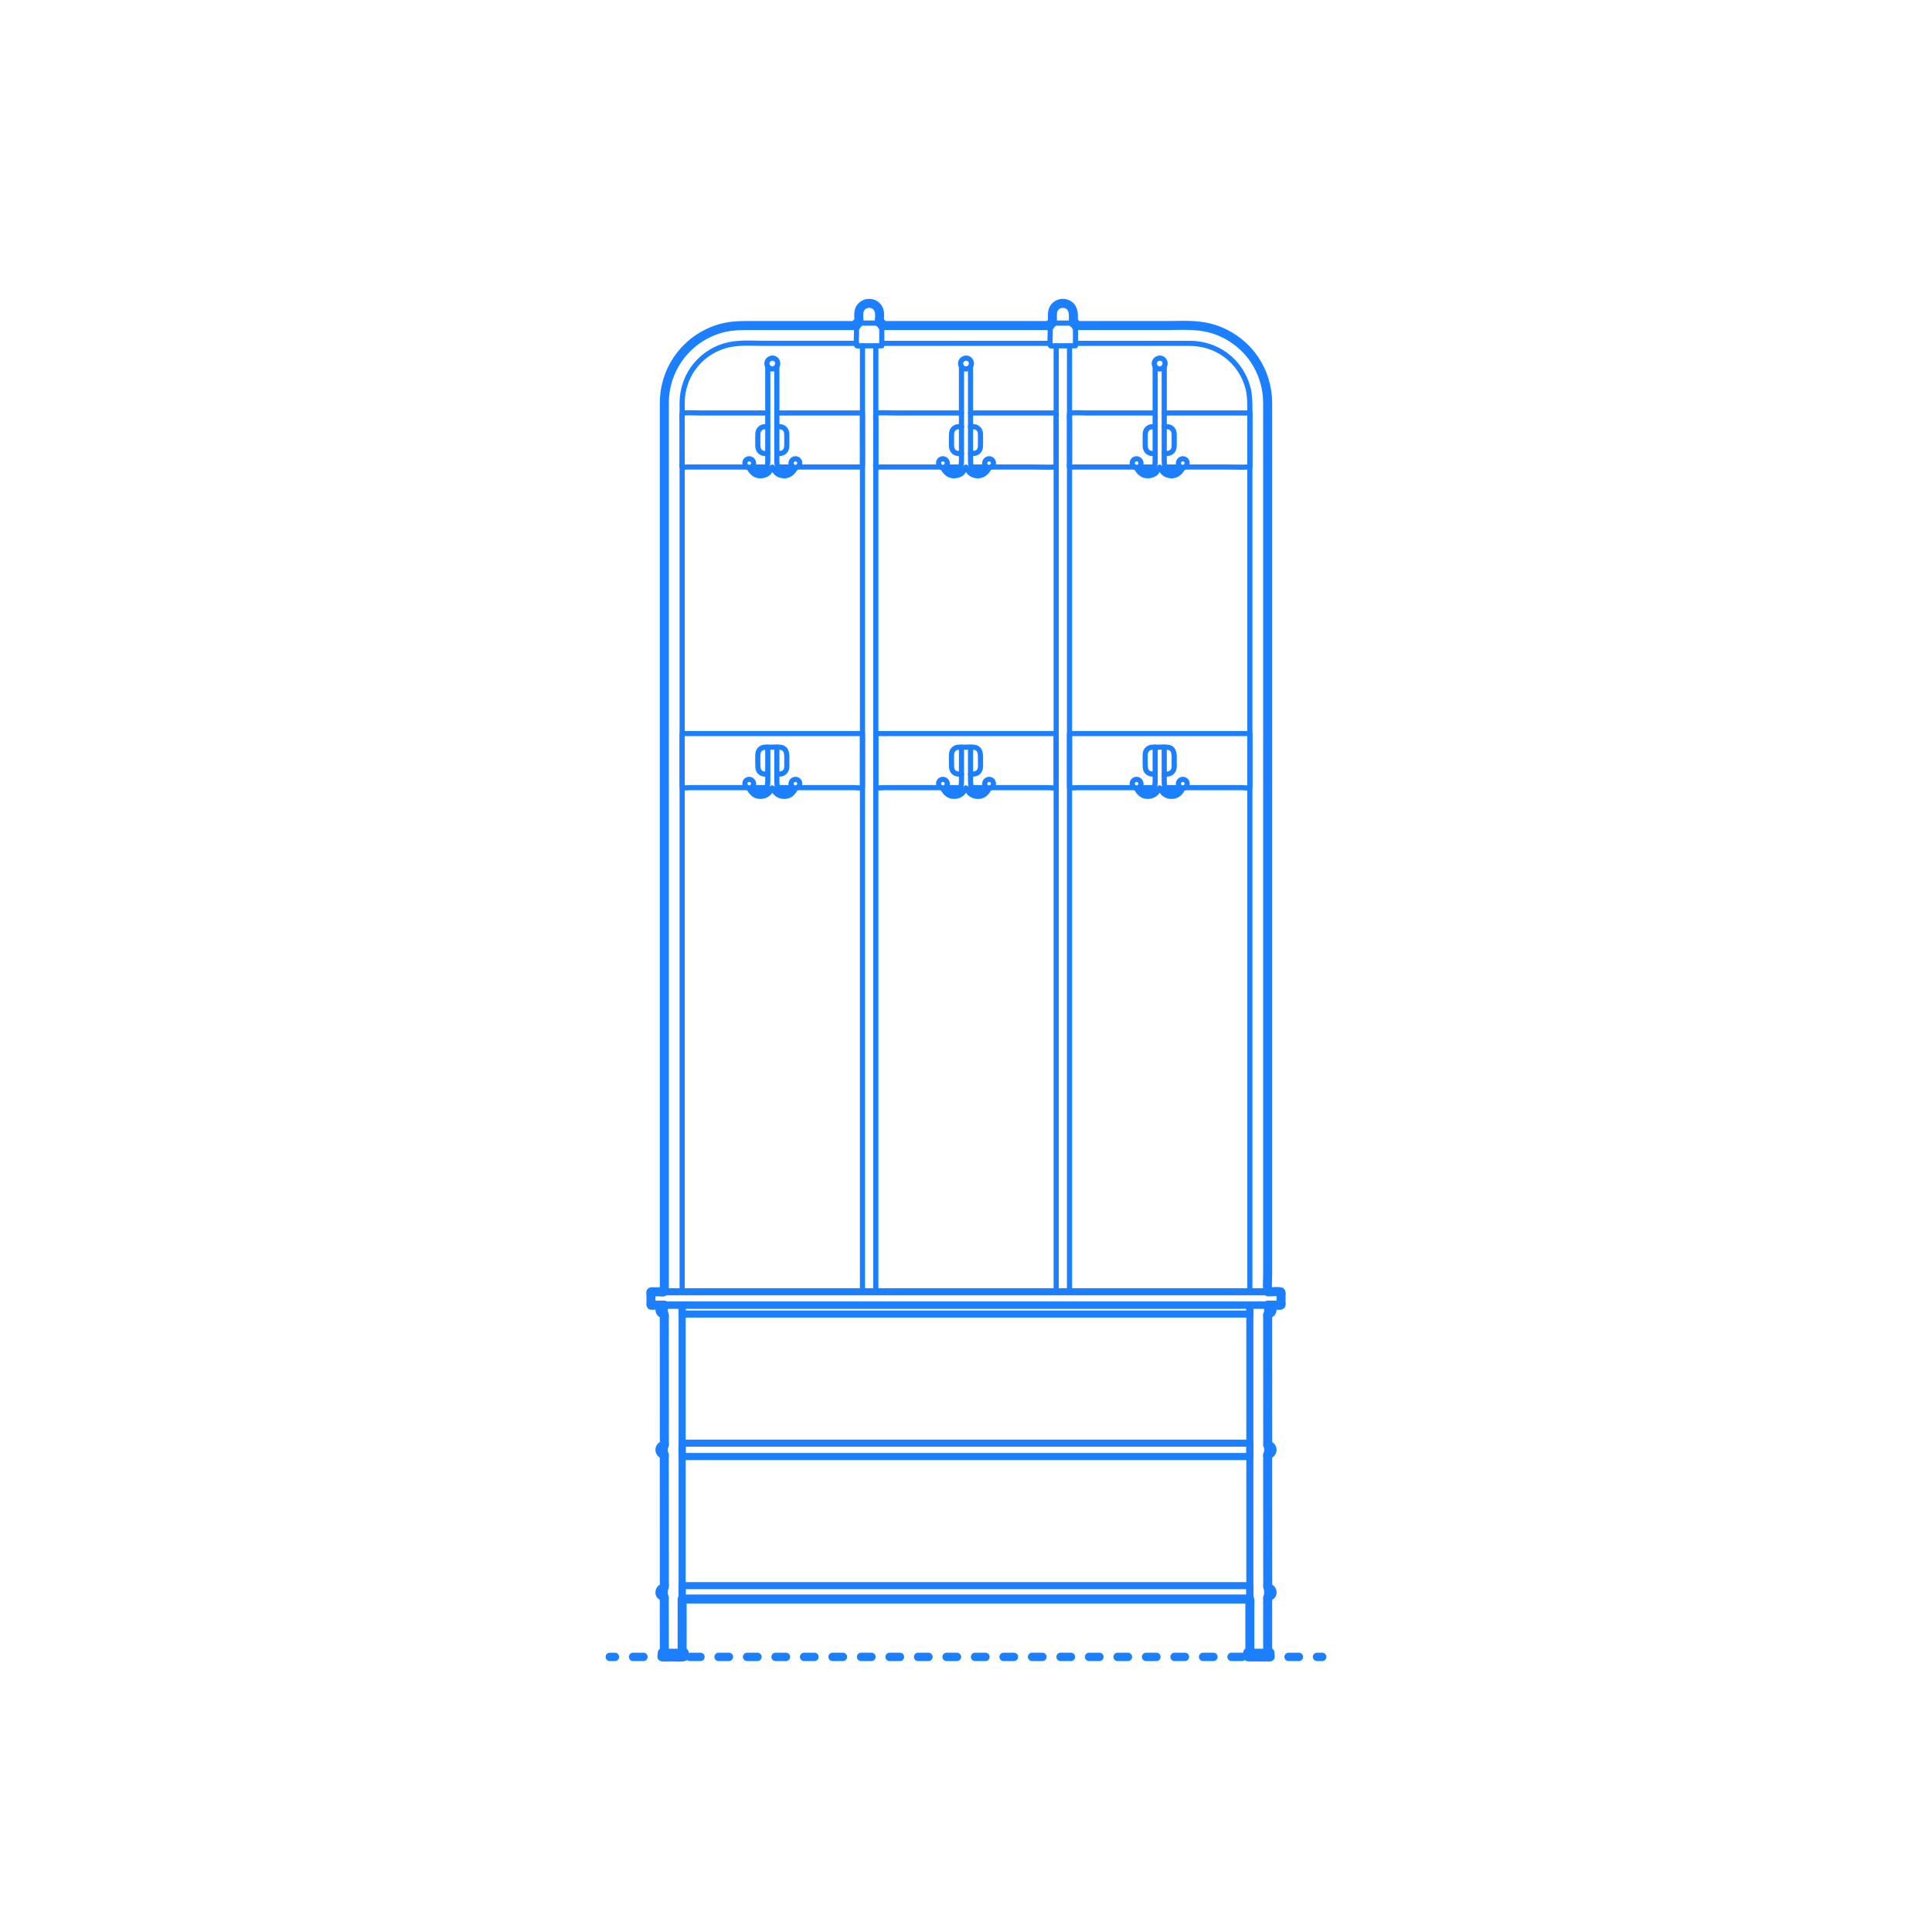 <?xml version="1.0" encoding="utf-8"?>
<!-- Generator: Adobe Illustrator 23.0.4, SVG Export Plug-In . SVG Version: 6.00 Build 0)  -->
<!DOCTYPE svg PUBLIC "-//W3C//DTD SVG 1.1//EN" "http://www.w3.org/Graphics/SVG/1.1/DTD/svg11.dtd">
<svg version="1.1" xmlns:x="http://ns.adobe.com/Extensibility/1.0/" xmlns:i="http://ns.adobe.com/AdobeIllustrator/10.0/" xmlns:graph="http://ns.adobe.com/Graphs/1.0/"
	 xmlns="http://www.w3.org/2000/svg" xmlns:xlink="http://www.w3.org/1999/xlink" x="0px" y="0px" viewBox="0 0 750 750"
	 enable-background="new 0 0 750 750" xml:space="preserve">
<g id="FILL-BACKGROUND">
	<rect fill="#FFFFFF" width="750" height="750"/>
</g>
<g id="AG-DIAGRAM">
	<g id="POLYLINE_431_">
		<g>
			<g>
				
					<line fill="none" stroke="#1B7FFF" stroke-width="3.25" stroke-linecap="round" stroke-linejoin="round" x1="513.281" y1="643.201" x2="511.281" y2="643.201"/>
				
					<line fill="none" stroke="#1B7FFF" stroke-width="3.25" stroke-linecap="round" stroke-linejoin="round" stroke-dasharray="4.023,7.04" x1="504.241" y1="643.201" x2="242.239" y2="643.201"/>
				
					<line fill="none" stroke="#1B7FFF" stroke-width="3.25" stroke-linecap="round" stroke-linejoin="round" x1="238.719" y1="643.201" x2="236.719" y2="643.201"/>
			</g>
		</g>
	</g>
</g>
<g id="AG-DETAIL-DIAGRAM">
</g>
<g id="AG-DETAILS">
	<g id="POLYLINE_214_">
		<path fill="none" stroke="#1B7FFF" stroke-width="2" stroke-linecap="round" stroke-linejoin="round" stroke-miterlimit="10" d="
			M382.249,304.235c0.053-1.532,1.977-2.316,3.009-1.107c1.008,1.181-0.044,3.041-1.575,2.791
			C382.858,305.785,382.263,305.063,382.249,304.235z"/>
	</g>
	<g id="POLYLINE_215_">
		<path fill="none" stroke="#1B7FFF" stroke-width="2" stroke-linecap="round" stroke-linejoin="round" stroke-miterlimit="10" d="
			M382.515,305.15c-0.618,1.165-1.297,2.141-2.708,2.245c-1.171,0.086-2.236-0.45-2.671-1.572c-0.43-1.108-0.376-2.375-0.376-3.545
			c0-2.161,0-4.323,0-6.484c0-1.909,0-3.818,0-5.727"/>
	</g>
	<g id="POLYLINE_216_">
		<path fill="none" stroke="#1B7FFF" stroke-width="2" stroke-linecap="round" stroke-linejoin="round" stroke-miterlimit="10" d="
			M367.485,305.15c0.618,1.165,1.297,2.141,2.708,2.245c1.171,0.086,2.236-0.45,2.671-1.572c0.43-1.108,0.376-2.375,0.376-3.545
			c0-2.161,0-4.323,0-6.484c0-1.909,0-3.818,0-5.727"/>
	</g>
	<g id="POLYLINE_217_">
		<path fill="none" stroke="#1B7FFF" stroke-width="2" stroke-linecap="round" stroke-linejoin="round" stroke-miterlimit="10" d="
			M373.24,300.52c-1.119,0-2.201,0.037-3.05-0.813c-0.738-0.739-0.808-1.658-0.808-2.643c-0.001-1.406-0.067-2.828-0.001-4.232
			c0.049-1.04,0.56-1.977,1.504-2.461c0.995-0.51,2.332-0.304,3.405-0.304c1.279,0,2.648-0.146,3.92,0.024
			c2.831,0.379,2.408,3.515,2.408,5.592c0,1.23,0.231,2.694-0.562,3.742c-0.827,1.094-2.039,1.096-3.297,1.096"/>
	</g>
	<g id="POLYLINE_218_">
		<path fill="none" stroke="#1B7FFF" stroke-width="2" stroke-linecap="round" stroke-linejoin="round" stroke-miterlimit="10" d="
			M367.751,304.235c-0.053-1.532-1.977-2.316-3.009-1.107c-1.008,1.181,0.044,3.041,1.575,2.791
			C367.142,305.785,367.737,305.063,367.751,304.235z"/>
	</g>
	<g id="POLYLINE_219_">
		
			<line fill="none" stroke="#1B7FFF" stroke-width="2" stroke-linecap="round" stroke-linejoin="round" stroke-miterlimit="10" x1="367.824" y1="181.308" x2="372.887" y2="181.308"/>
	</g>
	<g id="POLYLINE_220_">
		
			<line fill="none" stroke="#1B7FFF" stroke-width="2" stroke-linecap="round" stroke-linejoin="round" stroke-miterlimit="10" x1="377.113" y1="181.308" x2="382.176" y2="181.308"/>
	</g>
	<g id="POLYLINE_221_">
		<path fill="none" stroke="#1B7FFF" stroke-width="2" stroke-linecap="round" stroke-linejoin="round" stroke-miterlimit="10" d="
			M367.751,179.782c-0.053-1.532-1.977-2.316-3.009-1.107c-1.008,1.181,0.044,3.041,1.575,2.791
			C367.142,181.332,367.737,180.61,367.751,179.782z"/>
	</g>
	<g id="POLYLINE_222_">
		<path fill="none" stroke="#1B7FFF" stroke-width="2" stroke-linecap="round" stroke-linejoin="round" stroke-miterlimit="10" d="
			M367.485,180.697c0.618,1.165,1.297,2.141,2.708,2.245c1.171,0.086,2.236-0.45,2.671-1.572c0.43-1.108,0.376-2.375,0.376-3.545
			c0-2.161,0-4.323,0-6.484c0-1.909,0-3.818,0-5.727"/>
	</g>
	<g id="POLYLINE_223_">
		<path fill="none" stroke="#1B7FFF" stroke-width="2" stroke-linecap="round" stroke-linejoin="round" stroke-miterlimit="10" d="
			M382.515,180.697c-0.618,1.165-1.297,2.141-2.708,2.245c-1.171,0.086-2.236-0.45-2.671-1.572c-0.43-1.108-0.376-2.375-0.376-3.545
			c0-2.161,0-4.323,0-6.484c0-1.909,0-3.818,0-5.727"/>
	</g>
	<g id="POLYLINE_224_">
		<path fill="none" stroke="#1B7FFF" stroke-width="2" stroke-linecap="round" stroke-linejoin="round" stroke-miterlimit="10" d="
			M382.249,179.782c0.053-1.532,1.977-2.316,3.009-1.107c1.008,1.181-0.044,3.041-1.575,2.791
			C382.858,181.332,382.263,180.61,382.249,179.782z"/>
	</g>
	<g id="POLYLINE_225_">
		<path fill="none" stroke="#1B7FFF" stroke-width="2" stroke-linecap="round" stroke-linejoin="round" stroke-miterlimit="10" d="
			M417.503,134.248c-2.735,0-5.471,0-8.206,0c-0.307,0-1.208,0.162-1.48,0c-0.191-0.113-0.087-0.074-0.128-0.391
			c-0.19-1.451,0-3.055,0-4.517c0-0.835,0-1.67,0-2.505c0-0.253-0.153-1.143,0-1.346c0.224-0.297,2.02-0.071,2.428-0.071
			c1.739,0,3.478,0,5.217,0c0.461,0,1.977-0.218,2.171,0.14c0.201,0.372,0,1.416,0,1.835c0,0.945,0,1.89,0,2.835
			C417.503,131.568,417.503,132.908,417.503,134.248z"/>
	</g>
	<g id="POLYLINE_226_">
		<path fill="none" stroke="#1B7FFF" stroke-width="2" stroke-linecap="round" stroke-linejoin="round" stroke-miterlimit="10" d="
			M408.551,125.417c0-2.415-0.531-5.438,1.794-6.999c2.369-1.591,5.689-0.188,6.223,2.6c0.269,1.407,0.073,2.974,0.073,4.399"/>
	</g>
	<g id="POLYLINE_227_">
		
			<line fill="none" stroke="#1B7FFF" stroke-width="2" stroke-linecap="round" stroke-linejoin="round" stroke-miterlimit="10" x1="410.002" y1="134.248" x2="410.002" y2="501.463"/>
	</g>
	<g id="POLYLINE_228_">
		
			<line fill="none" stroke="#1B7FFF" stroke-width="2" stroke-linecap="round" stroke-linejoin="round" stroke-miterlimit="10" x1="415.188" y1="501.463" x2="415.188" y2="134.248"/>
	</g>
	<g id="POLYLINE_229_">
		<path fill="none" stroke="#1B7FFF" stroke-width="2" stroke-linecap="round" stroke-linejoin="round" stroke-miterlimit="10" d="
			M492.107,501.463c0-1.295,0-2.59,0-3.884c0-3.63,0-7.26,0-10.889c0-5.673,0-11.347,0-17.02c0-7.313,0-14.627,0-21.94
			c0-8.708,0-17.415,0-26.123c0-9.661,0-19.322,0-28.983c0-10.398,0-20.795,0-31.193c0-10.672,0-21.344,0-32.017
			c0-10.743,0-21.486,0-32.229c0-10.348,0-20.695,0-31.043c0-9.744,0-19.488,0-29.232c0-8.687,0-17.373,0-26.06
			c0-7.401,0-14.802,0-22.202c0-5.69,0-11.38,0-17.069c0-3.705,0-7.41,0-11.115c0-1.365,0.006-2.73,0-4.094
			c-0.03-6.349-2.035-12.591-5.793-17.721c-4.058-5.539-9.998-9.576-16.643-11.305c-5.309-1.382-10.93-0.966-16.362-0.966
			c-9.892,0-19.784,0-29.676,0c-2.043,0-4.087,0-6.13,0"/>
	</g>
	<g id="POLYLINE_230_">
		<path fill="none" stroke="#1B7FFF" stroke-width="2" stroke-linecap="round" stroke-linejoin="round" stroke-miterlimit="10" d="
			M417.503,133.29c7.003,0,14.007,0,21.01,0c7.793,0,15.586-0.011,23.378,0c4.991,0.007,9.856,1.518,13.89,4.481
			c4.226,3.103,7.314,7.643,8.649,12.713c0.651,2.472,0.762,4.972,0.762,7.506c0,2.802,0,5.605,0,8.407c0,4.937,0,9.875,0,14.812
			c0,6.684,0,13.367,0,20.051c0,8.183,0,16.366,0,24.549c0,9.253,0,18.506,0,27.76c0,10.109,0,20.218,0,30.327
			c0,10.512,0,21.023,0,31.535c0,10.715,0,21.431,0,32.146c0,10.49,0,20.981,0,31.471c0,9.97,0,19.94,0,29.91
			c0,9.121,0,18.241,0,27.362c0,7.942,0,15.885,0,23.827c0,6.435,0,12.871,0,19.306c0,4.599,0,9.199,0,13.798
			c0,2.435,0,4.869,0,7.304c0,0.303,0,0.606,0,0.909"/>
	</g>
	<g id="POLYLINE_231_">
		
			<line fill="none" stroke="#1B7FFF" stroke-width="2" stroke-linecap="round" stroke-linejoin="round" stroke-miterlimit="10" x1="339.998" y1="501.463" x2="339.998" y2="134.248"/>
	</g>
	<g id="POLYLINE_232_">
		
			<line fill="none" stroke="#1B7FFF" stroke-width="2" stroke-linecap="round" stroke-linejoin="round" stroke-miterlimit="10" x1="334.812" y1="134.248" x2="334.812" y2="501.463"/>
	</g>
	<g id="POLYLINE_233_">
		<path fill="none" stroke="#1B7FFF" stroke-width="2" stroke-linecap="round" stroke-linejoin="round" stroke-miterlimit="10" d="
			M333.36,125.417c0-2.415-0.531-5.438,1.794-6.999c2.369-1.591,5.689-0.188,6.223,2.6c0.269,1.407,0.073,2.974,0.073,4.399"/>
	</g>
	<g id="POLYLINE_234_">
		<path fill="none" stroke="#1B7FFF" stroke-width="2" stroke-linecap="round" stroke-linejoin="round" stroke-miterlimit="10" d="
			M342.312,134.248c-2.735,0-5.471,0-8.206,0c-0.307,0-1.208,0.162-1.48,0c-0.191-0.113-0.087-0.074-0.128-0.391
			c-0.19-1.451,0-3.055,0-4.517c0-0.835,0-1.67,0-2.505c0-0.253-0.153-1.143,0-1.346c0.224-0.297,2.02-0.071,2.428-0.071
			c1.739,0,3.478,0,5.216,0c0.461,0,1.978-0.218,2.171,0.14c0.201,0.372,0,1.416,0,1.835c0,0.945,0,1.89,0,2.835
			C342.312,131.568,342.312,132.908,342.312,134.248z"/>
	</g>
	<g id="POLYLINE_235_">
		<path fill="none" stroke="#1B7FFF" stroke-width="2" stroke-linecap="round" stroke-linejoin="round" stroke-miterlimit="10" d="
			M332.497,126.376c-7.07,0-14.14,0-21.21,0c-7.746,0-15.492-0.014-23.239,0c-6.134,0.011-12.159,1.823-17.216,5.317
			c-5.649,3.903-9.846,9.734-11.756,16.329c-0.904,3.123-1.184,6.305-1.184,9.538c0,2.612,0,5.224,0,7.837c0,4.801,0,9.603,0,14.404
			c0,6.598,0,13.195,0,19.793c0,8.14,0,16.279,0,24.419c0,9.247,0,18.494,0,27.742c0,10.133,0,20.266,0,30.4
			c0,10.561,0,21.121,0,31.682c0,10.783,0,21.565,0,32.348c0,10.538,0,21.076,0,31.613c0,10.057,0,20.115,0,30.172
			c0,9.209,0,18.418,0,27.627c0,8.025,0,16.051,0,24.076c0,6.507,0,13.013,0,19.52c0,4.653,0,9.306,0,13.959
			c0,2.464,0,4.928,0,7.392c0,0.307,0,0.614,0,0.921"/>
	</g>
	<g id="POLYLINE_236_">
		<path fill="none" stroke="#1B7FFF" stroke-width="2" stroke-linecap="round" stroke-linejoin="round" stroke-miterlimit="10" d="
			M264.807,501.463c0-1.279,0-2.558,0-3.838c0-3.587,0-7.175,0-10.762c0-5.61,0-11.22,0-16.83c0-7.236,0-14.471,0-21.707
			c0-8.621,0-17.243,0-25.864c0-9.572,0-19.145,0-28.717c0-10.313,0-20.626,0-30.939c0-10.598,0-21.196,0-31.794
			c0-10.685,0-21.37,0-32.055c0-10.312,0-20.624,0-30.936c0-9.737,0-19.475,0-29.212c0-8.714,0-17.429,0-26.143
			c0-7.47,0-14.94,0-22.411c0-5.821,0-11.642,0-17.463c0-3.868,0-7.736,0-11.605c0-1.586-0.007-3.173,0-4.76
			c0.021-4.699,1.415-9.309,4.091-13.182c2.99-4.328,7.451-7.549,12.499-9.027c4.964-1.453,10.435-0.93,15.539-0.93
			c9.834,0,19.668,0,29.501,0c2.02,0,4.039,0,6.059,0"/>
	</g>
	<g id="POLYLINE_237_">
		
			<line fill="none" stroke="#1B7FFF" stroke-width="2" stroke-linecap="round" stroke-linejoin="round" stroke-miterlimit="10" x1="342.312" y1="133.29" x2="407.688" y2="133.29"/>
	</g>
	<g id="POLYLINE_238_">
		
			<line fill="none" stroke="#1B7FFF" stroke-width="2" stroke-linecap="round" stroke-linejoin="round" stroke-miterlimit="10" x1="407.688" y1="126.376" x2="342.312" y2="126.376"/>
	</g>
	<g id="POLYLINE_239_">
		
			<line fill="none" stroke="#1B7FFF" stroke-width="2" stroke-linecap="round" stroke-linejoin="round" stroke-miterlimit="10" x1="377.113" y1="305.761" x2="382.176" y2="305.761"/>
	</g>
	<g id="POLYLINE_240_">
		
			<line fill="none" stroke="#1B7FFF" stroke-width="2" stroke-linecap="round" stroke-linejoin="round" stroke-miterlimit="10" x1="367.824" y1="305.761" x2="372.887" y2="305.761"/>
	</g>
	<g id="POLYLINE_241_">
		<path fill="none" stroke="#1B7FFF" stroke-width="2" stroke-linecap="round" stroke-linejoin="round" stroke-miterlimit="10" d="
			M384.725,305.761c5.807,0,11.613,0,17.42,0c1.612,0,3.223,0,4.835,0c0.768,0,2.044,0.251,2.779,0
			c0.395-0.135,0.244-0.306,0.244-0.838c0-1.294,0-2.588,0-3.882c0-3.765,0-7.53,0-11.294c0-1.351,0-2.701,0-4.052
			c0-0.256,0.095-0.799-0.075-0.924c-0.165-0.121-0.881,0-1.078,0c-0.73,0-1.46,0-2.191,0c-2.408,0-4.815,0-7.223,0
			c-7.181,0-14.363,0-21.544,0c-7.58,0-15.16,0-22.74,0c-4.686,0-9.371,0-14.057,0c-0.18,0-0.888-0.116-1.037,0
			c-0.156,0.122-0.061,0.734-0.061,0.969c0,3.275,0,6.55,0,9.824c0,3.147,0,6.294,0,9.44c0,0.571-0.153,0.642,0.29,0.755
			c0.814,0.209,1.967,0,2.802,0c6.867,0,13.733,0,20.6,0c0.529,0,1.058,0,1.587,0"/>
	</g>
	<g id="POLYLINE_242_">
		<path fill="none" stroke="#1B7FFF" stroke-width="2" stroke-linecap="round" stroke-linejoin="round" stroke-miterlimit="10" d="
			M372.89,141.12c0.051-1.95,2.567-2.877,3.786-1.281c1.136,1.488-0.183,3.681-2.034,3.36
			C373.637,143.025,372.899,142.134,372.89,141.12z"/>
	</g>
	<g id="POLYLINE_243_">
		<path fill="none" stroke="#1B7FFF" stroke-width="2" stroke-linecap="round" stroke-linejoin="round" stroke-miterlimit="10" d="
			M384.725,181.308c5.65,0,11.301,0,16.951,0c2.618,0,5.263,0.112,7.879,0c0.51-0.022,0.437,0.061,0.448-0.465
			c0.023-1.143,0-2.289,0-3.432c0-3.684,0-7.367,0-11.051c0-1.471,0-2.941,0-4.412c0-0.224,0.165-1.474-0.006-1.629
			c-0.173-0.157-1.224,0-1.444,0c-1.149,0-2.299,0-3.448,0c-3.509,0-7.018,0-10.527,0c-5.831,0-11.663,0-17.494,0
			c-0.108,0-0.215,0-0.323,0"/>
	</g>
	<g id="POLYLINE_244_">
		<path fill="none" stroke="#1B7FFF" stroke-width="2" stroke-linecap="round" stroke-linejoin="round" stroke-miterlimit="10" d="
			M373.24,160.319c-5.009,0-10.019,0-15.028,0c-3.678,0-7.356,0-11.034,0c-2.224,0-4.547-0.194-6.765,0
			c-0.484,0.042-0.351-0.093-0.416,0.374c-0.145,1.051,0,2.228,0,3.287c0,3.64,0,7.28,0,10.919c0,1.535,0,3.07,0,4.606
			c0,0.255-0.19,1.611,0.001,1.803c0.171,0.172,1.412,0,1.638,0c1.386,0,2.773,0,4.159,0c6.353,0,12.706,0,19.06,0
			c0.14,0,0.28,0,0.42,0"/>
	</g>
	<g id="POLYLINE_245_">
		<path fill="none" stroke="#1B7FFF" stroke-width="2" stroke-linecap="round" stroke-linejoin="round" stroke-miterlimit="10" d="
			M373.24,176.067c-1.022,0-2.019,0.056-2.855-0.633c-0.685-0.565-0.974-1.357-1.003-2.224c-0.048-1.431-0.001-2.871-0.001-4.303
			c0-0.895,0.106-1.732,0.746-2.416c0.848-0.906,1.959-0.877,3.113-0.877"/>
	</g>
	<g id="POLYLINE_246_">
		<path fill="none" stroke="#1B7FFF" stroke-width="2" stroke-linecap="round" stroke-linejoin="round" stroke-miterlimit="10" d="
			M376.76,165.614c1.022,0,2.019-0.056,2.855,0.633c0.685,0.565,0.974,1.357,1.003,2.224c0.048,1.431,0.001,2.871,0.001,4.303
			c0,0.895-0.106,1.732-0.746,2.416c-0.848,0.906-1.959,0.877-3.113,0.877"/>
	</g>
	<g id="POLYLINE_247_">
		
			<line fill="none" stroke="#1B7FFF" stroke-width="2" stroke-linecap="round" stroke-linejoin="round" stroke-miterlimit="10" x1="373.24" y1="142.285" x2="373.24" y2="165.614"/>
	</g>
	<g id="POLYLINE_248_">
		
			<line fill="none" stroke="#1B7FFF" stroke-width="2" stroke-linecap="round" stroke-linejoin="round" stroke-miterlimit="10" x1="376.76" y1="165.614" x2="376.76" y2="142.285"/>
	</g>
	<g id="POLYLINE_249_">
		<path fill="none" stroke="#1B7FFF" stroke-width="2" stroke-linecap="round" stroke-linejoin="round" stroke-miterlimit="10" d="
			M384.089,181.485c-1.181,2.229-2.985,3.715-5.669,3.063c-0.81-0.197-1.548-0.586-2.116-1.203
			c-0.505-0.548-0.767-1.602-1.322-2.019c-0.61,0.812-0.884,1.816-1.718,2.466c-0.75,0.584-1.79,0.866-2.73,0.902
			c-2.29,0.087-3.632-1.339-4.622-3.209"/>
	</g>
	<g id="POLYLINE_250_">
		<path fill="none" stroke="#1B7FFF" stroke-width="2" stroke-linecap="round" stroke-linejoin="round" stroke-miterlimit="10" d="
			M384.089,305.938c-0.839,1.584-1.896,2.924-3.785,3.172c-1.53,0.202-3.157-0.294-4.158-1.493
			c-0.374-0.448-0.563-1.261-0.957-1.631c-0.361-0.339-0.393,0.066-0.578,0.436c-0.179,0.358-0.371,0.697-0.614,1.016
			c-0.899,1.18-2.309,1.747-3.779,1.712c-2.147-0.051-3.373-1.451-4.306-3.212"/>
	</g>
	<g id="POLYLINE_251_">
		<path fill="none" stroke="#1B7FFF" stroke-width="2" stroke-linecap="round" stroke-linejoin="round" stroke-miterlimit="10" d="
			M459.279,305.938c-0.839,1.584-1.896,2.924-3.785,3.172c-1.53,0.202-3.157-0.294-4.158-1.493
			c-0.374-0.448-0.563-1.261-0.957-1.631c-0.361-0.339-0.393,0.066-0.578,0.436c-0.179,0.358-0.371,0.697-0.614,1.016
			c-0.899,1.18-2.309,1.747-3.779,1.712c-2.147-0.051-3.373-1.451-4.306-3.212"/>
	</g>
	<g id="POLYLINE_252_">
		<path fill="none" stroke="#1B7FFF" stroke-width="2" stroke-linecap="round" stroke-linejoin="round" stroke-miterlimit="10" d="
			M459.915,305.761c5.807,0,11.613,0,17.42,0c1.612,0,3.223,0,4.835,0c0.768,0,2.044,0.251,2.779,0
			c0.395-0.135,0.244-0.306,0.244-0.838c0-1.294,0-2.588,0-3.882c0-3.765,0-7.53,0-11.294c0-1.351,0-2.701,0-4.052
			c0-0.256,0.095-0.799-0.075-0.924c-0.165-0.121-0.881,0-1.078,0c-0.73,0-1.46,0-2.191,0c-2.408,0-4.815,0-7.223,0
			c-7.181,0-14.363,0-21.544,0c-7.58,0-15.16,0-22.74,0c-4.686,0-9.371,0-14.057,0c-0.18,0-0.888-0.116-1.037,0
			c-0.156,0.122-0.061,0.734-0.061,0.969c0,3.275,0,6.55,0,9.824c0,3.147,0,6.294,0,9.44c0,0.571-0.153,0.642,0.29,0.755
			c0.814,0.209,1.967,0,2.802,0c6.867,0,13.733,0,20.6,0c0.529,0,1.058,0,1.587,0"/>
	</g>
	<g id="POLYLINE_253_">
		
			<line fill="none" stroke="#1B7FFF" stroke-width="2" stroke-linecap="round" stroke-linejoin="round" stroke-miterlimit="10" x1="443.014" y1="305.761" x2="448.077" y2="305.761"/>
	</g>
	<g id="POLYLINE_254_">
		
			<line fill="none" stroke="#1B7FFF" stroke-width="2" stroke-linecap="round" stroke-linejoin="round" stroke-miterlimit="10" x1="452.303" y1="305.761" x2="457.367" y2="305.761"/>
	</g>
	<g id="POLYLINE_255_">
		<path fill="none" stroke="#1B7FFF" stroke-width="2" stroke-linecap="round" stroke-linejoin="round" stroke-miterlimit="10" d="
			M442.941,304.235c-0.053-1.532-1.977-2.316-3.009-1.107c-1.008,1.181,0.044,3.041,1.575,2.791
			C442.332,305.785,442.927,305.063,442.941,304.235z"/>
	</g>
	<g id="POLYLINE_256_">
		<path fill="none" stroke="#1B7FFF" stroke-width="2" stroke-linecap="round" stroke-linejoin="round" stroke-miterlimit="10" d="
			M448.431,300.52c-1.119,0-2.201,0.037-3.05-0.813c-0.738-0.739-0.808-1.658-0.808-2.643c-0.001-1.406-0.067-2.828-0.001-4.232
			c0.049-1.04,0.56-1.977,1.504-2.461c0.995-0.51,2.332-0.304,3.405-0.304c1.279,0,2.648-0.146,3.92,0.024
			c2.831,0.379,2.408,3.515,2.408,5.592c0,1.23,0.231,2.694-0.562,3.742c-0.827,1.094-2.039,1.096-3.297,1.096"/>
	</g>
	<g id="POLYLINE_257_">
		<path fill="none" stroke="#1B7FFF" stroke-width="2" stroke-linecap="round" stroke-linejoin="round" stroke-miterlimit="10" d="
			M442.676,305.15c0.618,1.165,1.297,2.141,2.708,2.245c1.171,0.086,2.236-0.45,2.671-1.572c0.43-1.108,0.376-2.375,0.376-3.545
			c0-2.161,0-4.323,0-6.484c0-1.909,0-3.818,0-5.727"/>
	</g>
	<g id="POLYLINE_258_">
		<path fill="none" stroke="#1B7FFF" stroke-width="2" stroke-linecap="round" stroke-linejoin="round" stroke-miterlimit="10" d="
			M457.705,305.15c-0.618,1.165-1.297,2.141-2.708,2.245c-1.171,0.086-2.236-0.45-2.671-1.572c-0.43-1.108-0.376-2.375-0.376-3.545
			c0-2.161,0-4.323,0-6.484c0-1.909,0-3.818,0-5.727"/>
	</g>
	<g id="POLYLINE_259_">
		<path fill="none" stroke="#1B7FFF" stroke-width="2" stroke-linecap="round" stroke-linejoin="round" stroke-miterlimit="10" d="
			M457.439,304.235c0.053-1.532,1.977-2.316,3.009-1.107c1.008,1.181-0.044,3.041-1.575,2.791
			C458.048,305.785,457.454,305.063,457.439,304.235z"/>
	</g>
	<g id="POLYLINE_260_">
		<path fill="none" stroke="#1B7FFF" stroke-width="2" stroke-linecap="round" stroke-linejoin="round" stroke-miterlimit="10" d="
			M308.898,305.938c-0.839,1.584-1.896,2.924-3.785,3.172c-1.53,0.202-3.157-0.294-4.158-1.493
			c-0.374-0.448-0.563-1.261-0.957-1.631c-0.361-0.339-0.393,0.066-0.578,0.436c-0.179,0.358-0.371,0.697-0.614,1.016
			c-0.899,1.18-2.309,1.747-3.779,1.712c-2.147-0.051-3.373-1.451-4.306-3.212"/>
	</g>
	<g id="POLYLINE_261_">
		<path fill="none" stroke="#1B7FFF" stroke-width="2" stroke-linecap="round" stroke-linejoin="round" stroke-miterlimit="10" d="
			M309.534,305.761c5.807,0,11.613,0,17.42,0c1.612,0,3.223,0,4.835,0c0.768,0,2.044,0.251,2.779,0
			c0.395-0.135,0.244-0.306,0.244-0.838c0-1.294,0-2.588,0-3.882c0-3.765,0-7.53,0-11.294c0-1.351,0-2.701,0-4.052
			c0-0.256,0.095-0.799-0.075-0.924c-0.165-0.121-0.881,0-1.078,0c-0.73,0-1.46,0-2.191,0c-2.408,0-4.815,0-7.223,0
			c-7.181,0-14.363,0-21.544,0c-7.58,0-15.16,0-22.74,0c-4.686,0-9.371,0-14.057,0c-0.18,0-0.889-0.116-1.037,0
			c-0.156,0.122-0.061,0.734-0.061,0.969c0,3.275,0,6.55,0,9.824c0,3.147,0,6.294,0,9.44c0,0.571-0.153,0.642,0.29,0.755
			c0.814,0.209,1.967,0,2.802,0c6.867,0,13.733,0,20.6,0c0.529,0,1.058,0,1.587,0"/>
	</g>
	<g id="POLYLINE_262_">
		
			<line fill="none" stroke="#1B7FFF" stroke-width="2" stroke-linecap="round" stroke-linejoin="round" stroke-miterlimit="10" x1="292.633" y1="305.761" x2="297.697" y2="305.761"/>
	</g>
	<g id="POLYLINE_263_">
		
			<line fill="none" stroke="#1B7FFF" stroke-width="2" stroke-linecap="round" stroke-linejoin="round" stroke-miterlimit="10" x1="301.923" y1="305.761" x2="306.986" y2="305.761"/>
	</g>
	<g id="POLYLINE_264_">
		<path fill="none" stroke="#1B7FFF" stroke-width="2" stroke-linecap="round" stroke-linejoin="round" stroke-miterlimit="10" d="
			M292.561,304.235c-0.053-1.532-1.977-2.316-3.009-1.107c-1.008,1.181,0.044,3.041,1.575,2.791
			C291.952,305.785,292.546,305.063,292.561,304.235z"/>
	</g>
	<g id="POLYLINE_265_">
		<path fill="none" stroke="#1B7FFF" stroke-width="2" stroke-linecap="round" stroke-linejoin="round" stroke-miterlimit="10" d="
			M298.05,300.52c-1.119,0-2.201,0.037-3.05-0.813c-0.738-0.739-0.808-1.658-0.808-2.643c-0.001-1.406-0.067-2.828-0.001-4.232
			c0.049-1.04,0.56-1.977,1.504-2.461c0.995-0.51,2.332-0.304,3.405-0.304c1.279,0,2.648-0.146,3.92,0.024
			c2.831,0.379,2.408,3.515,2.408,5.592c0,1.23,0.231,2.694-0.562,3.742c-0.827,1.094-2.039,1.096-3.297,1.096"/>
	</g>
	<g id="POLYLINE_266_">
		<path fill="none" stroke="#1B7FFF" stroke-width="2" stroke-linecap="round" stroke-linejoin="round" stroke-miterlimit="10" d="
			M292.295,305.15c0.618,1.165,1.297,2.141,2.708,2.245c1.171,0.086,2.236-0.45,2.671-1.572c0.43-1.108,0.376-2.375,0.376-3.545
			c0-2.161,0-4.323,0-6.484c0-1.909,0-3.818,0-5.727"/>
	</g>
	<g id="POLYLINE_267_">
		<path fill="none" stroke="#1B7FFF" stroke-width="2" stroke-linecap="round" stroke-linejoin="round" stroke-miterlimit="10" d="
			M307.324,305.15c-0.618,1.165-1.297,2.141-2.708,2.245c-1.171,0.086-2.236-0.45-2.671-1.572c-0.43-1.108-0.376-2.375-0.376-3.545
			c0-2.161,0-4.323,0-6.484c0-1.909,0-3.818,0-5.727"/>
	</g>
	<g id="POLYLINE_268_">
		<path fill="none" stroke="#1B7FFF" stroke-width="2" stroke-linecap="round" stroke-linejoin="round" stroke-miterlimit="10" d="
			M307.059,304.235c0.053-1.532,1.977-2.316,3.009-1.107c1.008,1.181-0.044,3.041-1.575,2.791
			C307.668,305.785,307.073,305.063,307.059,304.235z"/>
	</g>
	<g id="POLYLINE_269_">
		<path fill="none" stroke="#1B7FFF" stroke-width="2" stroke-linecap="round" stroke-linejoin="round" stroke-miterlimit="10" d="
			M308.898,181.485c-1.181,2.229-2.985,3.715-5.669,3.063c-0.81-0.197-1.548-0.586-2.116-1.203
			c-0.505-0.548-0.767-1.602-1.322-2.019c-0.61,0.812-0.884,1.816-1.718,2.466c-0.75,0.584-1.79,0.866-2.73,0.902
			c-2.29,0.087-3.632-1.339-4.622-3.209"/>
	</g>
	<g id="POLYLINE_270_">
		
			<line fill="none" stroke="#1B7FFF" stroke-width="2" stroke-linecap="round" stroke-linejoin="round" stroke-miterlimit="10" x1="301.569" y1="165.614" x2="301.569" y2="142.285"/>
	</g>
	<g id="POLYLINE_271_">
		
			<line fill="none" stroke="#1B7FFF" stroke-width="2" stroke-linecap="round" stroke-linejoin="round" stroke-miterlimit="10" x1="298.05" y1="142.285" x2="298.05" y2="165.614"/>
	</g>
	<g id="POLYLINE_272_">
		<path fill="none" stroke="#1B7FFF" stroke-width="2" stroke-linecap="round" stroke-linejoin="round" stroke-miterlimit="10" d="
			M301.569,165.614c1.022,0,2.019-0.056,2.855,0.633c0.685,0.565,0.974,1.357,1.003,2.224c0.048,1.431,0.001,2.871,0.001,4.303
			c0,0.895-0.106,1.732-0.746,2.416c-0.848,0.906-1.959,0.877-3.113,0.877"/>
	</g>
	<g id="POLYLINE_273_">
		<path fill="none" stroke="#1B7FFF" stroke-width="2" stroke-linecap="round" stroke-linejoin="round" stroke-miterlimit="10" d="
			M298.05,176.067c-1.022,0-2.019,0.056-2.855-0.633c-0.684-0.565-0.974-1.357-1.003-2.224c-0.048-1.431-0.001-2.871-0.001-4.303
			c0-0.895,0.106-1.732,0.746-2.416c0.848-0.906,1.959-0.877,3.113-0.877"/>
	</g>
	<g id="POLYLINE_274_">
		<path fill="none" stroke="#1B7FFF" stroke-width="2" stroke-linecap="round" stroke-linejoin="round" stroke-miterlimit="10" d="
			M298.05,160.319c-5.009,0-10.019,0-15.028,0c-3.678,0-7.356,0-11.034,0c-2.224,0-4.547-0.194-6.765,0
			c-0.484,0.042-0.351-0.093-0.416,0.374c-0.145,1.051,0,2.228,0,3.287c0,3.64,0,7.28,0,10.919c0,1.535,0,3.07,0,4.606
			c0,0.255-0.19,1.611,0.001,1.803c0.171,0.172,1.412,0,1.638,0c1.386,0,2.773,0,4.159,0c6.353,0,12.706,0,19.06,0
			c0.14,0,0.28,0,0.42,0"/>
	</g>
	<g id="POLYLINE_275_">
		<path fill="none" stroke="#1B7FFF" stroke-width="2" stroke-linecap="round" stroke-linejoin="round" stroke-miterlimit="10" d="
			M309.534,181.308c6.771,0,13.542,0,20.313,0c1.395,0,2.789,0,4.184,0c0.653,0,0.768,0.176,0.781-0.465
			c0.072-3.506,0-7.021,0-10.527c0-3.332,0-6.664,0-9.996c-9.708,0-19.416,0-29.124,0c-1.373,0-2.746,0-4.119,0"/>
	</g>
	<g id="POLYLINE_276_">
		<path fill="none" stroke="#1B7FFF" stroke-width="2" stroke-linecap="round" stroke-linejoin="round" stroke-miterlimit="10" d="
			M297.7,141.12c0.051-1.95,2.567-2.877,3.786-1.281c1.136,1.488-0.183,3.681-2.034,3.36
			C298.446,143.025,297.708,142.134,297.7,141.12z"/>
	</g>
	<g id="POLYLINE_277_">
		<path fill="none" stroke="#1B7FFF" stroke-width="2" stroke-linecap="round" stroke-linejoin="round" stroke-miterlimit="10" d="
			M307.059,179.782c0.053-1.532,1.977-2.316,3.009-1.107c1.008,1.181-0.044,3.041-1.575,2.791
			C307.668,181.332,307.073,180.61,307.059,179.782z"/>
	</g>
	<g id="POLYLINE_278_">
		<path fill="none" stroke="#1B7FFF" stroke-width="2" stroke-linecap="round" stroke-linejoin="round" stroke-miterlimit="10" d="
			M307.324,180.697c-0.618,1.165-1.297,2.141-2.708,2.245c-1.171,0.086-2.236-0.45-2.671-1.572c-0.43-1.108-0.376-2.375-0.376-3.545
			c0-2.161,0-4.323,0-6.484c0-1.909,0-3.818,0-5.727"/>
	</g>
	<g id="POLYLINE_279_">
		<path fill="none" stroke="#1B7FFF" stroke-width="2" stroke-linecap="round" stroke-linejoin="round" stroke-miterlimit="10" d="
			M292.295,180.697c0.618,1.165,1.297,2.141,2.708,2.245c1.171,0.086,2.236-0.45,2.671-1.572c0.43-1.108,0.376-2.375,0.376-3.545
			c0-2.161,0-4.323,0-6.484c0-1.909,0-3.818,0-5.727"/>
	</g>
	<g id="POLYLINE_280_">
		<path fill="none" stroke="#1B7FFF" stroke-width="2" stroke-linecap="round" stroke-linejoin="round" stroke-miterlimit="10" d="
			M292.561,179.782c-0.053-1.532-1.977-2.316-3.009-1.107c-1.008,1.181,0.044,3.041,1.575,2.791
			C291.952,181.332,292.546,180.61,292.561,179.782z"/>
	</g>
	<g id="POLYLINE_281_">
		
			<line fill="none" stroke="#1B7FFF" stroke-width="2" stroke-linecap="round" stroke-linejoin="round" stroke-miterlimit="10" x1="301.923" y1="181.308" x2="306.986" y2="181.308"/>
	</g>
	<g id="POLYLINE_282_">
		
			<line fill="none" stroke="#1B7FFF" stroke-width="2" stroke-linecap="round" stroke-linejoin="round" stroke-miterlimit="10" x1="292.633" y1="181.308" x2="297.697" y2="181.308"/>
	</g>
	<g id="POLYLINE_283_">
		<path fill="none" stroke="#1B7FFF" stroke-width="2" stroke-linecap="round" stroke-linejoin="round" stroke-miterlimit="10" d="
			M459.279,181.485c-1.181,2.229-2.985,3.715-5.669,3.063c-0.81-0.197-1.548-0.586-2.116-1.203
			c-0.505-0.548-0.767-1.602-1.322-2.019c-0.61,0.812-0.884,1.816-1.718,2.466c-0.75,0.584-1.79,0.866-2.73,0.902
			c-2.29,0.087-3.632-1.339-4.622-3.209"/>
	</g>
	<g id="POLYLINE_284_">
		
			<line fill="none" stroke="#1B7FFF" stroke-width="2" stroke-linecap="round" stroke-linejoin="round" stroke-miterlimit="10" x1="451.95" y1="165.614" x2="451.95" y2="142.285"/>
	</g>
	<g id="POLYLINE_285_">
		
			<line fill="none" stroke="#1B7FFF" stroke-width="2" stroke-linecap="round" stroke-linejoin="round" stroke-miterlimit="10" x1="448.431" y1="142.285" x2="448.431" y2="165.614"/>
	</g>
	<g id="POLYLINE_286_">
		<path fill="none" stroke="#1B7FFF" stroke-width="2" stroke-linecap="round" stroke-linejoin="round" stroke-miterlimit="10" d="
			M451.95,165.614c1.022,0,2.019-0.056,2.855,0.633c0.684,0.565,0.974,1.357,1.003,2.224c0.048,1.431,0.001,2.871,0.001,4.303
			c0,0.895-0.106,1.732-0.746,2.416c-0.848,0.906-1.959,0.877-3.113,0.877"/>
	</g>
	<g id="POLYLINE_287_">
		<path fill="none" stroke="#1B7FFF" stroke-width="2" stroke-linecap="round" stroke-linejoin="round" stroke-miterlimit="10" d="
			M448.431,176.067c-1.022,0-2.019,0.056-2.855-0.633c-0.685-0.565-0.974-1.357-1.003-2.224c-0.048-1.431-0.001-2.871-0.001-4.303
			c0-0.895,0.106-1.732,0.746-2.416c0.848-0.906,1.959-0.877,3.113-0.877"/>
	</g>
	<g id="POLYLINE_288_">
		<path fill="none" stroke="#1B7FFF" stroke-width="2" stroke-linecap="round" stroke-linejoin="round" stroke-miterlimit="10" d="
			M448.431,160.319c-5.009,0-10.019,0-15.028,0c-3.678,0-7.356,0-11.034,0c-2.224,0-4.547-0.194-6.765,0
			c-0.484,0.042-0.351-0.093-0.416,0.374c-0.145,1.051,0,2.228,0,3.287c0,3.64,0,7.28,0,10.919c0,1.535,0,3.07,0,4.606
			c0,0.255-0.19,1.611,0.001,1.803c0.171,0.172,1.411,0,1.638,0c1.386,0,2.773,0,4.159,0c6.353,0,12.706,0,19.06,0
			c0.14,0,0.28,0,0.42,0"/>
	</g>
	<g id="POLYLINE_289_">
		<path fill="none" stroke="#1B7FFF" stroke-width="2" stroke-linecap="round" stroke-linejoin="round" stroke-miterlimit="10" d="
			M459.915,181.308c5.65,0,11.301,0,16.951,0c2.618,0,5.263,0.112,7.879,0c0.51-0.022,0.437,0.061,0.448-0.465
			c0.023-1.143,0-2.289,0-3.432c0-3.684,0-7.367,0-11.051c0-1.471,0-2.941,0-4.412c0-0.224,0.165-1.474-0.006-1.629
			c-0.173-0.157-1.224,0-1.444,0c-1.149,0-2.299,0-3.448,0c-3.509,0-7.018,0-10.527,0c-5.831,0-11.663,0-17.494,0
			c-0.108,0-0.215,0-0.323,0"/>
	</g>
	<g id="POLYLINE_290_">
		<path fill="none" stroke="#1B7FFF" stroke-width="2" stroke-linecap="round" stroke-linejoin="round" stroke-miterlimit="10" d="
			M448.08,141.12c0.051-1.95,2.567-2.877,3.786-1.281c1.136,1.488-0.183,3.681-2.034,3.36
			C448.827,143.025,448.089,142.134,448.08,141.12z"/>
	</g>
	<g id="POLYLINE_291_">
		<path fill="none" stroke="#1B7FFF" stroke-width="2" stroke-linecap="round" stroke-linejoin="round" stroke-miterlimit="10" d="
			M457.439,179.782c0.053-1.532,1.977-2.316,3.009-1.107c1.008,1.181-0.044,3.041-1.575,2.791
			C458.048,181.332,457.454,180.61,457.439,179.782z"/>
	</g>
	<g id="POLYLINE_292_">
		<path fill="none" stroke="#1B7FFF" stroke-width="2" stroke-linecap="round" stroke-linejoin="round" stroke-miterlimit="10" d="
			M457.705,180.697c-0.618,1.165-1.297,2.141-2.708,2.245c-1.171,0.086-2.236-0.45-2.671-1.572c-0.43-1.108-0.376-2.375-0.376-3.545
			c0-2.161,0-4.323,0-6.484c0-1.909,0-3.818,0-5.727"/>
	</g>
	<g id="POLYLINE_293_">
		<path fill="none" stroke="#1B7FFF" stroke-width="2" stroke-linecap="round" stroke-linejoin="round" stroke-miterlimit="10" d="
			M442.676,180.697c0.618,1.165,1.297,2.141,2.708,2.245c1.171,0.086,2.236-0.45,2.671-1.572c0.43-1.108,0.376-2.375,0.376-3.545
			c0-2.161,0-4.323,0-6.484c0-1.909,0-3.818,0-5.727"/>
	</g>
	<g id="POLYLINE_294_">
		<path fill="none" stroke="#1B7FFF" stroke-width="2" stroke-linecap="round" stroke-linejoin="round" stroke-miterlimit="10" d="
			M442.941,179.782c-0.053-1.532-1.977-2.316-3.009-1.107c-1.008,1.181,0.044,3.041,1.575,2.791
			C442.332,181.332,442.927,180.61,442.941,179.782z"/>
	</g>
	<g id="POLYLINE_295_">
		
			<line fill="none" stroke="#1B7FFF" stroke-width="2" stroke-linecap="round" stroke-linejoin="round" stroke-miterlimit="10" x1="452.303" y1="181.308" x2="457.367" y2="181.308"/>
	</g>
	<g id="POLYLINE_296_">
		
			<line fill="none" stroke="#1B7FFF" stroke-width="2" stroke-linecap="round" stroke-linejoin="round" stroke-miterlimit="10" x1="443.014" y1="181.308" x2="448.077" y2="181.308"/>
	</g>
</g>
<g id="AG-FURNITURE">
	<g id="POLYLINE_200_">
		
			<rect x="252.708" y="501.463" fill="none" stroke="#1B7FFF" stroke-width="2.75" stroke-linecap="round" stroke-linejoin="round" stroke-miterlimit="10" width="244.585" height="5.186"/>
	</g>
	<g id="POLYLINE_201_">
		
			<rect x="484.328" y="641.472" fill="none" stroke="#1B7FFF" stroke-width="2.75" stroke-linecap="round" stroke-linejoin="round" stroke-miterlimit="10" width="8.643" height="1.729"/>
	</g>
	<g id="POLYLINE_202_">
		
			<rect x="485.193" y="506.648" fill="none" stroke="#1B7FFF" stroke-width="2.75" stroke-linecap="round" stroke-linejoin="round" stroke-miterlimit="10" width="6.914" height="134.824"/>
	</g>
	<g id="POLYLINE_203_">
		
			<path fill="none" stroke="#1B7FFF" stroke-width="2.75" stroke-linecap="round" stroke-linejoin="round" stroke-miterlimit="10" d="
			M492.107,510.105c2.197-0.074,2.259-3.404,0.038-3.457"/>
	</g>
	<g id="POLYLINE_204_">
		
			<path fill="none" stroke="#1B7FFF" stroke-width="2.75" stroke-linecap="round" stroke-linejoin="round" stroke-miterlimit="10" d="
			M492.107,619.866c2.197-0.074,2.259-3.404,0.038-3.457"/>
	</g>
	<g id="POLYLINE_205_">
		
			<path fill="none" stroke="#1B7FFF" stroke-width="2.75" stroke-linecap="round" stroke-linejoin="round" stroke-miterlimit="10" d="
			M492.107,564.553c2.197-0.074,2.259-3.404,0.038-3.457"/>
	</g>
	<g id="POLYLINE_206_">
		
			<rect x="257.893" y="506.648" fill="none" stroke="#1B7FFF" stroke-width="2.75" stroke-linecap="round" stroke-linejoin="round" stroke-miterlimit="10" width="6.914" height="134.824"/>
	</g>
	<g id="POLYLINE_207_">
		
			<rect x="257.029" y="641.472" fill="none" stroke="#1B7FFF" stroke-width="2.75" stroke-linecap="round" stroke-linejoin="round" stroke-miterlimit="10" width="8.643" height="1.729"/>
	</g>
	<g id="POLYLINE_208_">
		
			<path fill="none" stroke="#1B7FFF" stroke-width="2.75" stroke-linecap="round" stroke-linejoin="round" stroke-miterlimit="10" d="
			M257.893,564.553c-2.197-0.074-2.259-3.404-0.038-3.457"/>
	</g>
	<g id="POLYLINE_209_">
		
			<path fill="none" stroke="#1B7FFF" stroke-width="2.75" stroke-linecap="round" stroke-linejoin="round" stroke-miterlimit="10" d="
			M257.893,619.866c-2.197-0.074-2.259-3.404-0.038-3.457"/>
	</g>
	<g id="POLYLINE_210_">
		
			<path fill="none" stroke="#1B7FFF" stroke-width="2.75" stroke-linecap="round" stroke-linejoin="round" stroke-miterlimit="10" d="
			M257.893,510.105c-2.197-0.074-2.259-3.404-0.038-3.457"/>
	</g>
	<g id="POLYLINE_211_">
		
			<rect x="264.807" y="615.545" fill="none" stroke="#1B7FFF" stroke-width="2.75" stroke-linecap="round" stroke-linejoin="round" stroke-miterlimit="10" width="220.385" height="5.186"/>
	</g>
	<g id="POLYLINE_212_">
		
			<rect x="264.807" y="560.232" fill="none" stroke="#1B7FFF" stroke-width="2.75" stroke-linecap="round" stroke-linejoin="round" stroke-miterlimit="10" width="220.385" height="5.186"/>
	</g>
	<g id="POLYLINE_213_">
		
			<rect x="264.807" y="506.648" fill="none" stroke="#1B7FFF" stroke-width="2.75" stroke-linecap="round" stroke-linejoin="round" stroke-miterlimit="10" width="220.385" height="3.457"/>
	</g>
</g>
<g id="AG-OUTLINE">
	<g id="POLYLINE_403_">
		
			<path fill="none" stroke="#1B7FFF" stroke-width="3.5" stroke-linecap="round" stroke-linejoin="round" stroke-miterlimit="10" d="
			M416.64,125.417c0-2.14,0.485-4.828-1.185-6.499c-1.67-1.672-4.512-1.522-6,0.311c-0.708,0.872-0.903,1.887-0.905,2.979
			c-0.001,0.774,0,1.549,0,2.323c0,0.166,0.095,0.662,0,0.802c-0.106,0.156-0.289,0.041-0.523,0.085
			c-0.456,0.084-0.265-0.06-0.34,0.391c-0.017,0.105,0.07,0.495-0.003,0.567c-0.027,0.027-0.141-0.017-0.176,0
			c-0.249,0.118-0.84,0-1.112,0c-4.176,0-8.353,0-12.529,0c-6.555,0-13.111,0-19.666,0c-6.46,0-12.92,0-19.38,0
			c-3.879,0-7.758,0-11.638,0c-0.143,0-0.71,0.092-0.826,0c-0.171-0.135,0.066-0.604-0.045-0.809
			c-0.135-0.245-0.176-0.078-0.523-0.15c-0.414-0.085-0.211,0.091-0.34-0.202c-0.225-0.512,0-1.634,0-2.194
			c0-0.502,0.029-1.014-0.009-1.515c-0.084-1.114-0.617-2.163-1.486-2.868c-1.835-1.49-4.643-1.047-5.935,0.927
			c-0.666,1.017-0.659,2.111-0.659,3.274c0,0.687,0.168,1.609,0,2.272c-0.035,0.138,0.035,0.236-0.048,0.307
			c-0.165,0.141-0.68-0.124-0.815,0.041c-0.156,0.191,0.146,0.766-0.042,0.917c-0.058,0.047-0.298-0.007-0.372,0
			c-0.581,0.059-1.201,0-1.785,0c-2.286,0-4.571,0-6.857,0c-6.618,0-13.237,0-19.855,0c-4.909,0-9.818,0-14.728,0
			c-3.239,0-6.415,0.319-9.533,1.247c-4.198,1.249-8.106,3.427-11.379,6.339c-3.314,2.949-5.955,6.633-7.684,10.718
			c-1.564,3.696-2.352,7.675-2.37,11.685c-0.003,0.573,0,1.146,0,1.719c0,1.594,0,3.189,0,4.783c0,2.527,0,5.053,0,7.58
			c0,3.369,0,6.739,0,10.108c0,4.144,0,8.288,0,12.432c0,4.789,0,9.579,0,14.368c0,5.363,0,10.726,0,16.089
			c0,5.848,0,11.695,0,17.542c0,6.242,0,12.485,0,18.727c0,6.58,0,13.16,0,19.74c0,6.765,0,13.529,0,20.294
			c0,6.891,0,13.781,0,20.672c0,6.927,0,13.854,0,20.782c0,6.907,0,13.814,0,20.721c0,6.731,0,13.462,0,20.193
			c0,6.499,0,12.997,0,19.496c0,6.177,0,12.354,0,18.531c0,5.792,0,11.585,0,17.377c0,5.262,0,10.525,0,15.787
			c0,4.672,0,9.343,0,14.015c0,3.992,0,7.983,0,11.975c0,3.222,0,6.444,0,9.666c0,2.372,0,4.744,0,7.116c0,1.41,0,2.819,0,4.229
			c0,0.243,0.098,0.737,0,0.963c-0.222,0.514-1.42,0.193-2,0.193c-0.779,0-1.559,0-2.338,0c-0.227,0-0.735-0.082-0.848,0.063
			c-0.183,0.237,0,1.345,0,1.648c0,0.796,0,1.591,0,2.387c0,0.173-0.109,0.977,0.01,1.088c0.163,0.153,1.199,0,1.425,0
			c1.25,0,2.501,0,3.751,0c-1.611,0.054-2.367,2.137-1.019,3.125c0.394,0.289,0.828,0.172,0.985,0.531
			c0.155,0.356,0.006,1.123,0.007,1.506c0.017,5.434,0.016,10.868,0.019,16.302c0.004,7.177,0.006,14.354,0.007,21.532
			c0,2.626,0.001,5.251,0.001,7.877c0,0.814,0,1.628,0,2.442c0,0.199,0.123,0.93,0,1.097c-0.062,0.084-0.417,0.082-0.556,0.129
			c-0.369,0.126-0.693,0.38-0.903,0.709c-0.372,0.586-0.353,1.362,0.049,1.928c0.244,0.343,0.57,0.525,0.954,0.667
			c0.172,0.063,0.338,0.007,0.419,0.126c0.136,0.199,0.007,0.954,0.007,1.185c0.019,5.154,0.016,10.309,0.019,15.463
			c0.004,7.243,0.006,14.486,0.008,21.728c0.001,2.833,0.001,5.666,0.001,8.499c0,0.971,0,1.941,0,2.912c0,0.512,0.116,1.18,0,1.681
			c-0.116,0.502-0.132,0.221-0.696,0.469c-0.677,0.298-1.099,1.022-1.024,1.757c0.095,0.928,0.718,1.135,1.405,1.525
			c0.364,0.206,0.156-0.087,0.283,0.263c0.097,0.269,0.006,0.75,0.008,1.033c0.033,6.234,0.022,12.468,0.024,18.701
			c0,0.546,0,1.092,0,1.638c-0.805,0-0.864-0.145-0.864,0.668c0,0.445-0.155,0.907,0.176,1.061c0.326,0.151,1.09,0,1.445,0
			c0.8,0,1.601,0,2.401,0c1.374,0,2.849,0.154,4.214,0c0.47-0.053,0.342,0.106,0.406-0.39c0.034-0.261,0.095-0.861,0-1.105
			c-0.143-0.369-0.014-0.137-0.524-0.234c-0.478-0.091-0.219,0.092-0.34-0.222c-0.087-0.224,0-0.661,0-0.899
			c0-1.159,0-2.318,0-3.477c0-3.256,0-6.511,0-9.767c0-2.126,0-4.251,0-6.377c0,0,7.433,0,7.823,0c6.926,0,13.851,0,20.777,0
			c9.988,0,19.976,0,29.964,0c11.794,0,23.588,0,35.382,0c12.344,0,24.689,0,37.033,0c11.639,0,23.278,0,34.917,0
			c9.677,0,19.355,0,29.032,0c6.484,0,12.967,0,19.451,0c1.618,0,3.236,0,4.854,0c0.219,0,0.82-0.112,1.014,0
			c0.296,0.17,0.138,0.813,0.138,1.22c0,5.377,0,10.754,0,16.131c0,0.902,0,1.804,0,2.707c0,0.11,0.068,0.5,0,0.596
			c-0.161,0.228-0.613-0.09-0.816,0.09c-0.131,0.115-0.133,1.276-0.048,1.495c0.127,0.326,0.087,0.234,0.551,0.234
			c1.29,0,2.58,0,3.87,0c1.224,0,2.447,0,3.671,0c0.132,0,0.473,0.051,0.551-0.029c0.186-0.191,0-1.401,0-1.699c0,0-0.803,0-0.864,0
			c0-5.528,0-11.056,0-16.584c0-1.284,0-2.568,0-3.853c0-0.251-0.099-0.746,0-0.979c0.117-0.274-0.006-0.074,0.332-0.224
			c0.708-0.315,1.296-0.649,1.386-1.517c0.077-0.746-0.35-1.47-1.04-1.766c-0.562-0.241-0.551,0.034-0.645-0.481
			c-0.097-0.531-0.005-1.167-0.007-1.705c-0.006-2.286-0.009-4.572-0.011-6.858c-0.007-6.97-0.01-13.94-0.012-20.91
			c-0.002-6.134-0.003-12.268-0.003-18.402c0-0.819,0-1.637,0-2.456c0-0.213-0.128-0.952,0-1.134
			c0.068-0.098,0.32-0.073,0.473-0.117c0.373-0.107,0.698-0.335,0.926-0.649c0.412-0.567,0.436-1.345,0.06-1.936
			c-0.214-0.337-0.541-0.592-0.92-0.717c-0.144-0.047-0.434-0.038-0.502-0.131c-0.129-0.175-0.007-0.916-0.008-1.123
			c-0.008-2.01-0.009-4.019-0.012-6.029c-0.008-6.798-0.011-13.596-0.013-20.395c-0.002-6.344-0.003-12.688-0.004-19.032
			c0-0.914,0-1.827,0-2.741c0-0.357-0.152-1.126,0-1.456c0.147-0.319,0.716-0.259,1.082-0.554c0.548-0.441,0.776-1.189,0.567-1.86
			c-0.219-0.703-0.876-1.194-1.611-1.215c0.952,0.011,1.905,0,2.857,0c0.448,0,2.046,0.215,2.29-0.087c0.138-0.17,0-1.052,0-1.257
			c0-0.71,0-1.42,0-2.13c0-0.352,0.146-1.15,0-1.477c-0.149-0.333,0.108-0.145-0.33-0.234c-1.125-0.229-2.537,0-3.684,0
			c-0.156,0-1.06,0.109-1.171-0.012c-0.046-0.05,0.007-0.319,0-0.384c-0.216-2.15,0-4.436,0-6.594c0-4.612,0-9.225,0-13.837
			c0-6.65,0-13.3,0-19.949c0-8.31,0-16.62,0-24.93c0-9.593,0-19.186,0-28.779c0-10.499,0-20.998,0-31.497
			c0-11.028,0-22.055,0-33.083c0-11.179,0-22.358,0-33.538c0-10.954,0-21.907,0-32.861c0-10.321,0-20.642,0-30.964
			c0-9.374,0-18.749,0-28.123c0-7.997,0-15.994,0-23.99c0-6.291,0-12.582,0-18.872c0-4.182,0-8.363,0-12.545
			c0-1.695,0.007-3.39,0-5.086c-0.025-6.062-1.829-12.013-5.261-17.021c-4.039-5.893-10.177-10.211-17.085-12.032
			c-5.61-1.479-11.622-0.991-17.364-0.991c-10.127,0-20.255,0-30.382,0c-1.249,0-2.499,0-3.748,0c-0.121,0-0.626,0.08-0.722,0
			c-0.111-0.092-0.02-0.396-0.042-0.567C417.428,125.231,417.274,125.417,416.64,125.417z"/>
	</g>
</g>
</svg>
